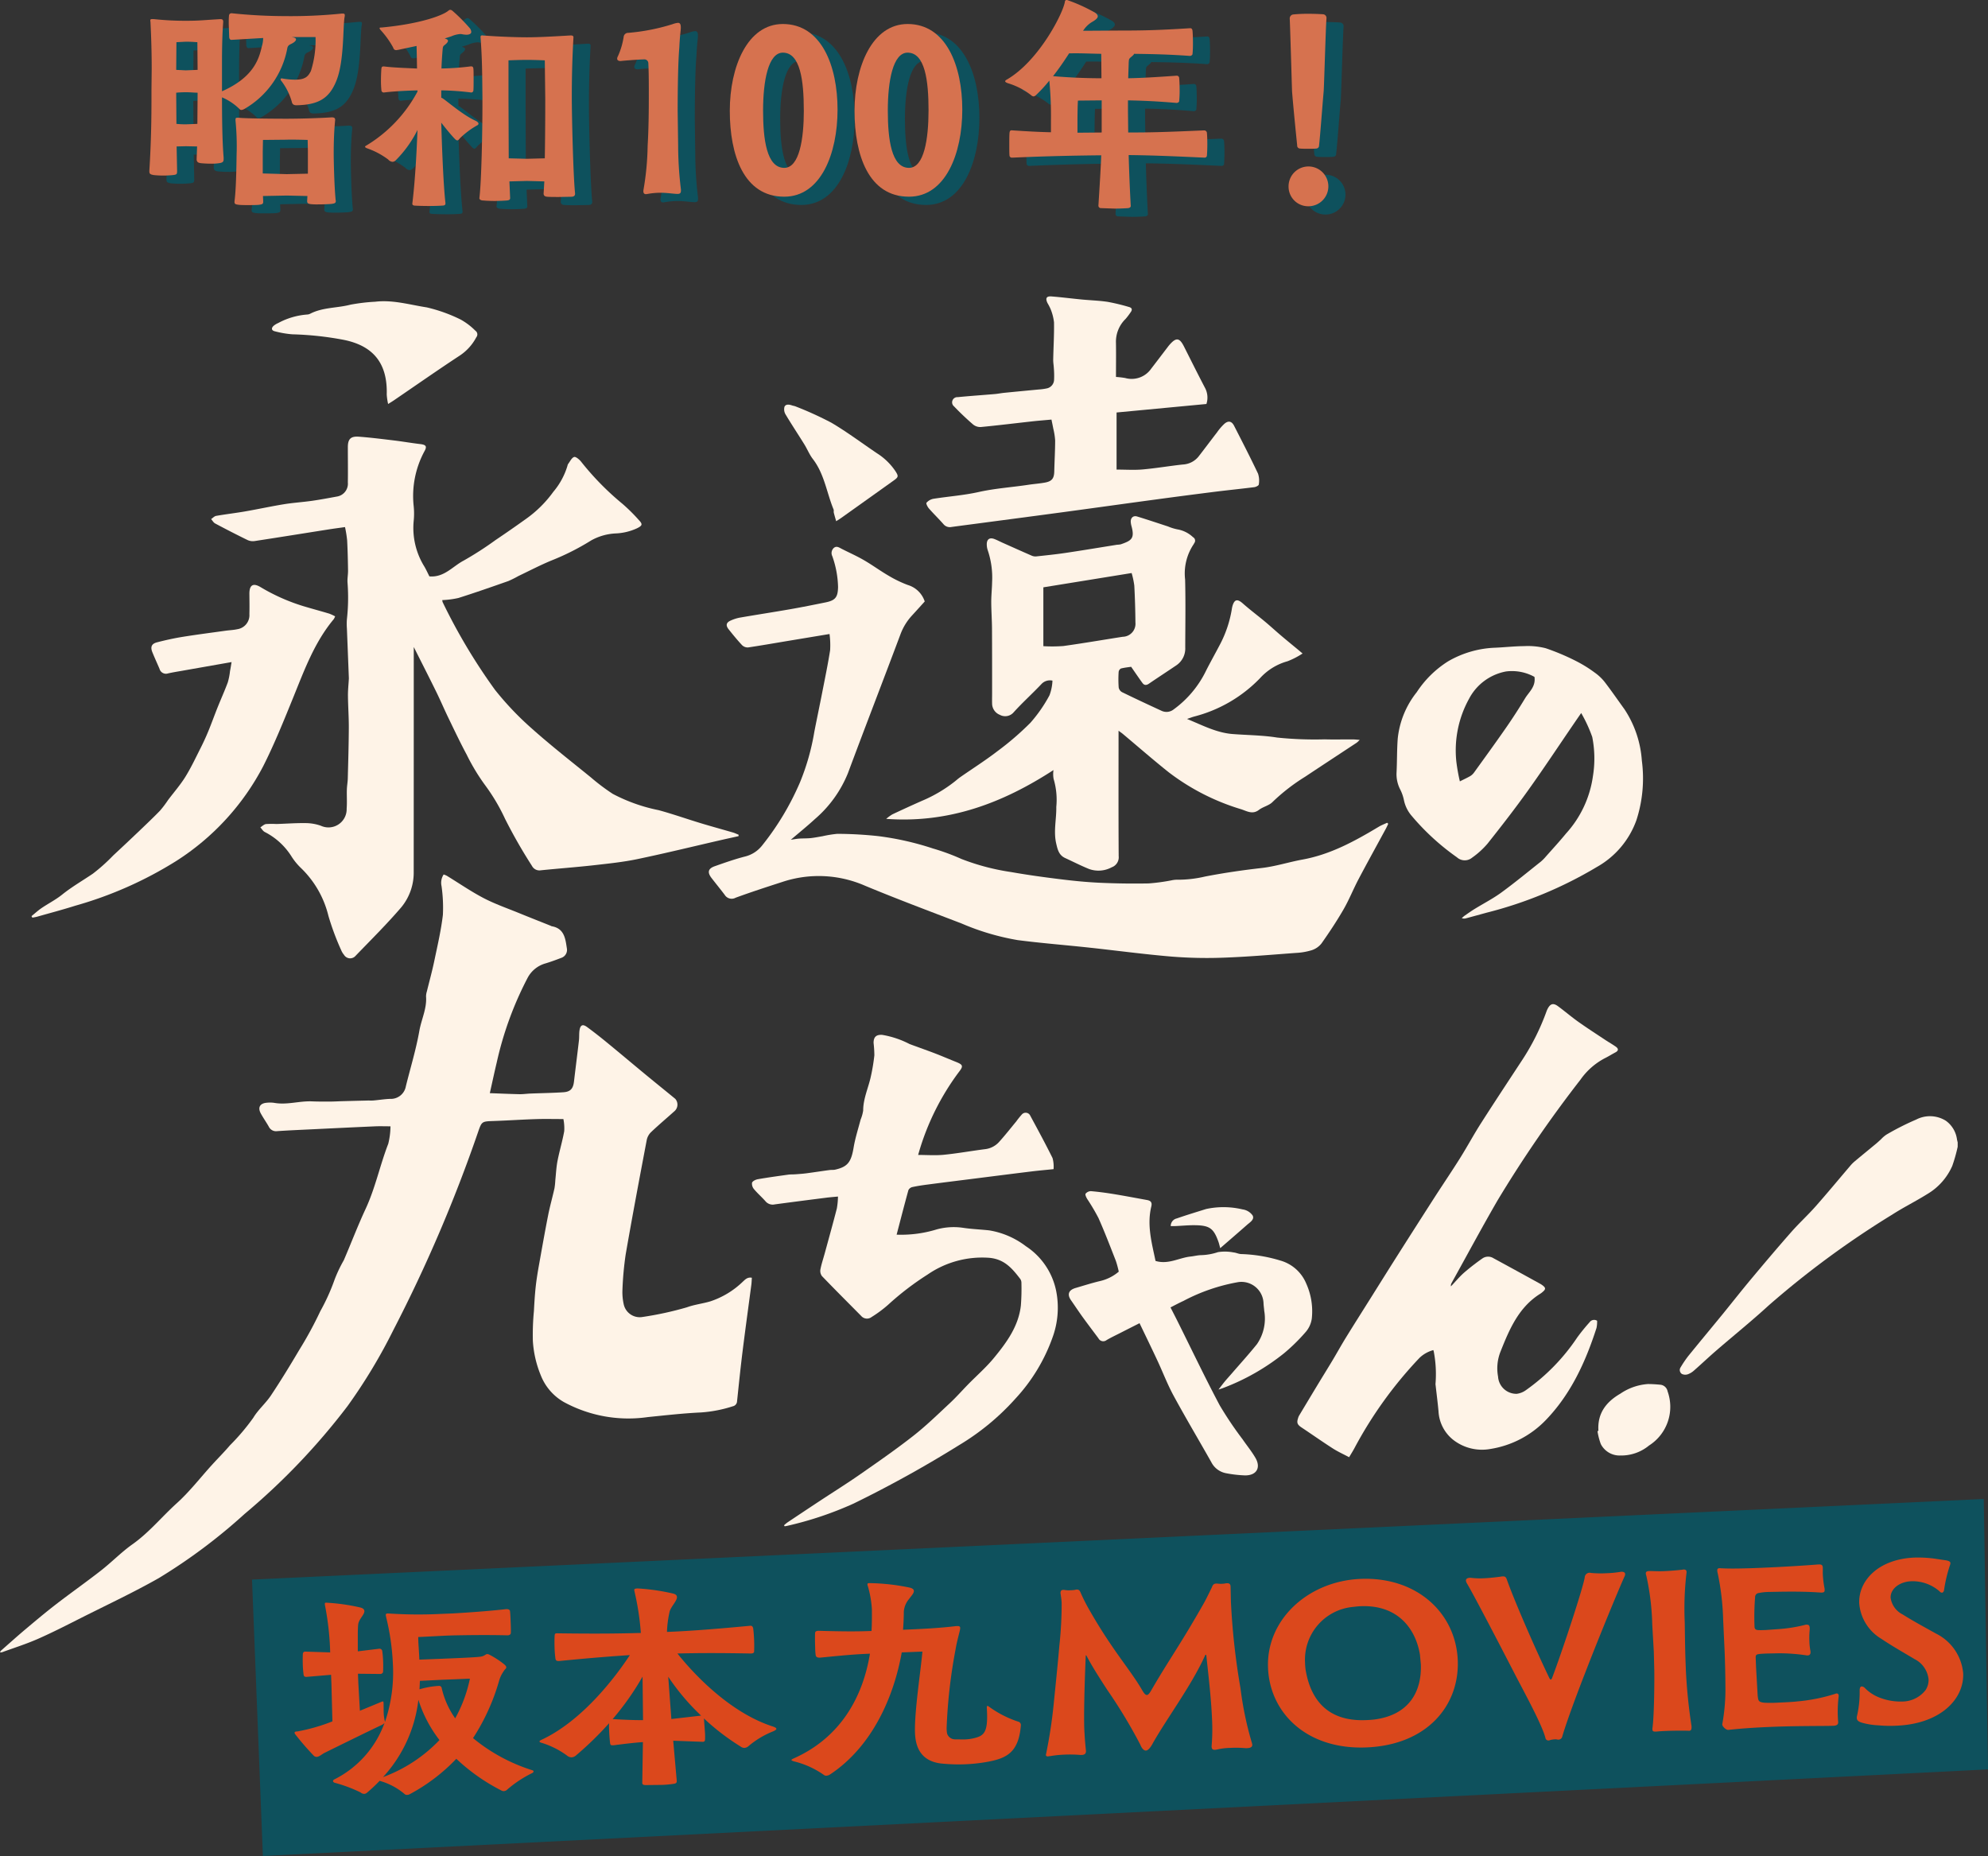 <svg xmlns="http://www.w3.org/2000/svg" viewBox="0 0 267.84 250.053"><rect x="0" y="0" width="267.84" height="250.053" fill="#333333" stroke="none"/><defs><style>.cls-1{fill:#0e515d;}.cls-2{fill:#d6724f;}.cls-3{fill:#fef3e7;}.cls-4{fill:#db481c;}</style></defs><g id="レイヤー_2" data-name="レイヤー 2"><g id="hyo1_text"><polygon class="cls-1" points="35.417 250.053 33.955 212.811 267.269 201.955 267.84 238.384 35.417 250.053"/><path class="cls-1" d="M23.03,24.7c-.5-.095-.627-.158-.6-.627.251-3.983.282-7.307.282-9.565V13.286l.032-2.947c0-2.133-.063-4.2-.158-6.115,0-.156-.031-.282-.031-.345,0-.187.095-.219.533-.187a38.875,38.875,0,0,0,4.421.218c1.662,0,2.289-.093,4.422-.218h.094c.313,0,.377.156.345.5-.125,1.693-.157,3.606-.157,5.487v3.731c4.108-1.818,4.954-4.169,5.363-6.02a4.081,4.081,0,0,0,.187-1.16L33.5,6.482h-.031c-.125,0-.251-.094-.282-.345L33.126,4.35a10.525,10.525,0,0,1,.032-1.066c0-.376.282-.408.47-.376a70.375,70.375,0,0,0,7.15.376,67.7,67.7,0,0,0,7.588-.345h.126c.25,0,.313.094.25.438-.25,1.224-.032,6.021-1.128,8.656-.973,2.382-2.447,3.2-5.363,3.26-.344,0-.564-.125-.626-.47a8.476,8.476,0,0,0-1.443-2.854.227.227,0,0,1-.063-.187c0-.1.094-.126.251-.1a9.4,9.4,0,0,0,1.724.157c1.411,0,1.756-.5,2.1-1.16a13.734,13.734,0,0,0,.627-4.578h-3.23l.188.031c.282.063.408.157.408.282,0,.189-.251.408-.564.565s-.5.219-.6.564a11.95,11.95,0,0,1-5.8,8.247c-.187.094-.47.219-.627.032a7.565,7.565,0,0,0-2.383-1.6c0,2.54.032,5.958.22,8.09v.219c0,.314-.063.44-.439.534a6.438,6.438,0,0,1-1.254.093c-.5,0-1-.031-1.318-.062-.344-.031-.627-.125-.627-.533l.063-1.725-1.5-.031-1.254.031.063,3.293c0,.47-.063.5-.565.565-.282.031-.784.062-1.317.062A11.859,11.859,0,0,1,23.03,24.7Zm5.894-14.174L28.893,6.8c-.187,0-.658-.062-1.567-.062L26.071,6.8l-.031,3.732,1.286.063ZM28.893,17.8l.031-4.2c-.407,0-1-.063-1.567-.063-.533,0-1,.032-1.317.063l.031,4.2c.314.031.784.063,1.255.063Zm5.645,10.912c-.534-.062-.69-.095-.627-.564.251-1.945.251-5.833.282-6.523a35.168,35.168,0,0,0-.157-4.264v-.157c0-.219.094-.251.5-.219.94.093,4.64.125,6.334.125,1.568,0,4.2-.063,6.145-.188.377,0,.471.156.44.407-.189,1.976-.189,3.794-.189,4.547,0,.658.064,4.108.251,6.083,0,.094.031.158.031.22,0,.282-.125.345-.595.407-.345.031-1.1.064-1.756.064a8.4,8.4,0,0,1-1-.033c-.408-.062-.533-.125-.5-.532l.031-.564-2.76-.064-3.229.064.031.689v.094c0,.313-.156.346-.627.408-.407.031-.878.031-1.349.031C35.353,28.745,34.914,28.745,34.538,28.714Zm9.25-4.2V21.439l-.032-1.474s-1.944-.062-2.853-.031l-3.167.031-.031,1.569v2.947l3.229.094Z"/><path class="cls-1" d="M58.146,28.808c-.22-.031-.313-.125-.282-.314.407-3.355.6-7.525.689-9.876a15.443,15.443,0,0,1-2.947,4.107.62.62,0,0,1-.439.188A.868.868,0,0,1,54.6,22.6a10.466,10.466,0,0,0-2.822-1.5c-.251-.094-.44-.22-.126-.376a18.776,18.776,0,0,0,6.9-7.274v-.158c-1.411.032-3.292.125-4.514.283a.312.312,0,0,1-.346-.283,12.718,12.718,0,0,1-.063-1.317c0-.658.032-1.348.063-1.63.032-.251.126-.282.346-.282,1.191.156,3.041.219,4.452.282l-.032-1.693L58.428,7.3l-2.509.533c-.093,0-.156.032-.219.032-.219,0-.345-.094-.439-.376a12,12,0,0,0-1.693-2.352c-.094-.126-.125-.188-.125-.22,0-.094.125-.094.282-.094,5.33-.5,8.246-1.661,8.937-2.226.125-.095.187-.157.313-.157a.505.505,0,0,1,.282.126,22.282,22.282,0,0,1,2.289,2.289.873.873,0,0,1,.251.564c0,.219-.219.376-.659.376a3.539,3.539,0,0,1-.533-.062,1.187,1.187,0,0,0-.314-.031,3.73,3.73,0,0,0-1.191.313l-.878.282c.314.094.44.188.44.314,0,.156-.158.344-.44.564-.22.156-.251.251-.282.627-.063.721-.125,1.631-.156,2.54a35.46,35.46,0,0,0,3.919-.282H65.8c.188,0,.251.094.283.282.031.219.031.847.031,1.443,0,.627,0,1.253-.031,1.536a.29.29,0,0,1-.346.251,35.817,35.817,0,0,0-3.982-.283v.972l.032.064c-.064-.314,2.6,2.163,4.546,3.041.282.126.439.282.439.408a.248.248,0,0,1-.157.219,11.177,11.177,0,0,0-2.321,1.724c-.125.157-.25.314-.375.314-.094,0-.189-.063-.314-.188a28.611,28.611,0,0,1-1.85-2.2c.063,2.258.25,8.058.564,10.818v.063c0,.188-.094.251-.281.282-.377.031-1.067.062-1.788.062C59.4,28.87,58.522,28.839,58.146,28.808Zm9.187-.689c-.344-.032-.47-.22-.439-.345.282-2.227.408-9.094.408-12.574v-1c-.031-3.167-.031-5.08-.251-8.059V6.075c0-.158.125-.22.282-.189,2.383.189,4.861.251,5.958.251,1.161,0,2.823-.062,5.9-.251.251,0,.408.063.377.314-.157,2.791-.22,5.237-.22,8.027,0,2.54.189,10.536.439,12.919v.063c0,.283-.157.376-.439.408l-1.756.031c-.595,0-1.191,0-1.568-.031-.313-.032-.5-.158-.47-.5l.094-1.568-2.352-.062-2.351.062.094,2.2v.063c0,.219-.158.282-.44.314-.407.031-1.065.062-1.693.062S67.678,28.15,67.333,28.119Zm8.373-5.676c.062-3.543.062-7.338.062-8l-.062-5.2s-1.443-.063-2.415-.063-2.477.063-2.477.063v5.047l.031,8.154,2.446.062Z"/><path class="cls-1" d="M89,26.707a37.744,37.744,0,0,0,.564-5.958c.125-2.038.157-4.453.157-6.773,0-1.536,0-3.01-.063-4.327a.53.53,0,0,0-.565-.533c-1.065.032-2.947.188-3.135.219h-.063c-.282,0-.438-.125-.438-.313a.707.707,0,0,1,.093-.314,9.969,9.969,0,0,0,.785-2.633c.031-.314.25-.5.626-.534a27.542,27.542,0,0,0,5.927-1.16,3.262,3.262,0,0,1,.752-.188c.314,0,.44.219.377.941-.063.627-.126,1.128-.188,2.414-.158,1.787-.22,5.3-.22,8.561l.062,4.578a50.009,50.009,0,0,0,.377,5.958V26.8c0,.314-.126.44-.439.44-.533,0-1.38-.158-2.32-.158a10.01,10.01,0,0,0-1.881.189h-.095C89.124,27.272,88.935,27.146,89,26.707Z"/><path class="cls-1" d="M100.629,16.046c0-5.958,2.383-11.7,7.15-11.7,5.2,0,7.369,5.644,7.369,11.539,0,5.927-2.258,11.728-7.181,11.728C102.511,27.617,100.629,21.972,100.629,16.046Zm9.972-.063c0-4.014-.471-7.777-2.822-7.777-1.976,0-2.665,3.827-2.665,7.808,0,3.826.469,7.714,2.853,7.714C110.005,23.728,110.6,19.84,110.6,15.983Z"/><path class="cls-1" d="M117.435,16.046c0-5.958,2.383-11.7,7.149-11.7,5.206,0,7.37,5.644,7.37,11.539,0,5.927-2.258,11.728-7.181,11.728C119.317,27.617,117.435,21.972,117.435,16.046Zm9.972-.063c0-4.014-.471-7.777-2.823-7.777-1.975,0-2.665,3.827-2.665,7.808,0,3.826.47,7.714,2.854,7.714C126.811,23.728,127.407,19.84,127.407,15.983Z"/><path class="cls-1" d="M150.64,29.153a.334.334,0,0,1-.345-.376c.189-3.01.314-4.986.377-6.742-3.042.032-6.93.094-11.916.314h-.093a.312.312,0,0,1-.346-.251c-.031-.251-.031-.878-.031-1.506s0-1.254.031-1.567c.032-.345.157-.376.439-.345,1.882.125,3.607.22,5.143.251v-1.6a49.186,49.186,0,0,0-.22-5.362,18.619,18.619,0,0,1-1.849,2.007.568.568,0,0,1-.283.126.584.584,0,0,1-.313-.157,9.441,9.441,0,0,0-3.167-1.63c-.315-.126-.471-.251-.189-.44,4.421-2.508,7.746-9.156,7.9-10.567a.24.24,0,0,1,.314-.188,22.02,22.02,0,0,1,3.512,1.568c.376.188.6.407.6.627s-.251.47-.816.784a3.664,3.664,0,0,0-1.16,1.16l4.954-.031c2.948,0,5.018-.031,9.439-.314h.062c.157,0,.251.125.282.314.033.251.064,1,.064,1.756,0,.595-.031,1.16-.064,1.442a.384.384,0,0,1-.344.22c-3.041-.22-5.3-.251-7.526-.282-.031.125-.188.251-.407.438-.314.251-.282.346-.314.722l-.063,2.132c1.693-.032,3.418-.125,6.523-.345a.319.319,0,0,1,.344.313c.032.251.063,1,.063,1.694a13.6,13.6,0,0,1-.063,1.411c0,.157-.219.251-.344.251-2.916-.251-4.892-.314-6.554-.345v1.474l.031,2.853c2.791,0,4.422-.031,10.191-.282h.063a.367.367,0,0,1,.345.282c.031.251.062.909.062,1.568s-.031,1.317-.062,1.6a.307.307,0,0,1-.345.22c-5.456-.251-7.557-.314-10.191-.346.063,2.289.157,4.61.282,6.867,0,.158-.156.251-.345.283-.47.031-1.129.063-1.818.063Zm.032-20.789c-1.913-.032-2.634-.1-4.328-.063-.627.972-1.347,2.038-2.163,3.072,2.6.22,4.766.283,6.523.283Zm.063,10.6V14.635l-3.2.031c-.033.376-.064,1.694-.064,2.979v1.349Z"/><path class="cls-1" d="M175.912,26.268a2.681,2.681,0,1,1,2.7,2.634A2.643,2.643,0,0,1,175.912,26.268Zm1.536-5.143a.392.392,0,0,1-.376-.438c-.095-.909-.533-5.236-.691-7.276-.031-.846-.251-8.654-.313-9.814a.544.544,0,0,1,.439-.533,19.553,19.553,0,0,1,2.132-.094c.722,0,1.411.031,1.913.063a.5.5,0,0,1,.47.533c-.094.971-.314,8.843-.376,9.814-.188,2.071-.471,6.021-.627,7.338a.388.388,0,0,1-.376.407,10.535,10.535,0,0,1-1.066.032C178.2,21.157,177.792,21.157,177.448,21.125Z"/><path class="cls-2" d="M20.724,23.588c-.5-.094-.627-.157-.6-.627.251-3.982.283-7.306.283-9.564V12.174l.031-2.947c0-2.133-.063-4.2-.157-6.115,0-.157-.032-.283-.032-.345,0-.188.095-.22.534-.188a38.82,38.82,0,0,0,4.421.219c1.662,0,2.289-.094,4.421-.219h.094c.314,0,.377.157.345.5-.125,1.694-.156,3.607-.156,5.488V12.3c4.107-1.818,4.954-4.17,5.362-6.02a4.086,4.086,0,0,0,.187-1.16l-4.264.25h-.031c-.125,0-.251-.093-.283-.344l-.062-1.787c0-.409,0-.785.031-1.067,0-.376.282-.407.471-.376a70.372,70.372,0,0,0,7.149.376,67.866,67.866,0,0,0,7.588-.344h.126c.25,0,.314.093.25.438-.25,1.224-.031,6.02-1.128,8.655-.973,2.383-2.446,3.2-5.362,3.261-.345,0-.565-.125-.627-.471a8.472,8.472,0,0,0-1.443-2.853.229.229,0,0,1-.063-.188c0-.094.095-.126.251-.094a9.4,9.4,0,0,0,1.725.157c1.411,0,1.755-.5,2.1-1.16a13.734,13.734,0,0,0,.627-4.578H39.288l.187.031c.282.062.408.157.408.282,0,.188-.251.407-.564.564s-.5.22-.6.565a11.949,11.949,0,0,1-5.8,8.247c-.187.094-.469.219-.627.031a7.569,7.569,0,0,0-2.382-1.6c0,2.54.031,5.958.219,8.089v.22c0,.314-.063.44-.439.533a6.345,6.345,0,0,1-1.254.094c-.5,0-1-.031-1.317-.062-.345-.032-.627-.125-.627-.534l.062-1.724L25.051,19.7l-1.254.031.063,3.293c0,.47-.063.5-.565.564-.282.031-.784.063-1.317.063A11.806,11.806,0,0,1,20.724,23.588Zm5.9-14.174-.032-3.731c-.187,0-.658-.063-1.567-.063l-1.255.063-.031,3.731,1.286.064Zm-.032,7.276.032-4.2c-.408,0-1-.063-1.568-.063-.533,0-1,.031-1.317.063l.031,4.2c.315.031.784.062,1.255.062ZM32.232,27.6c-.533-.063-.69-.095-.627-.565.251-1.944.251-5.833.282-6.522a35.185,35.185,0,0,0-.157-4.265v-.156c0-.22.095-.251.5-.22.94.094,4.641.125,6.334.125,1.568,0,4.2-.062,6.145-.187.377,0,.471.156.44.407-.189,1.976-.189,3.794-.189,4.547,0,.658.064,4.107.251,6.083,0,.094.032.157.032.22,0,.282-.125.344-.6.407-.345.031-1.1.063-1.756.063a8.674,8.674,0,0,1-1-.032c-.408-.062-.533-.125-.5-.532l.031-.565-2.759-.063-3.23.063.031.69v.094c0,.313-.156.345-.627.408-.407.031-.877.031-1.348.031C33.047,27.633,32.608,27.633,32.232,27.6Zm9.25-4.2V20.327l-.031-1.474s-1.945-.063-2.854-.031l-3.167.031L35.4,20.421v2.948l3.229.093Z"/><path class="cls-2" d="M55.84,27.7c-.219-.032-.313-.125-.282-.314.407-3.355.6-7.525.69-9.877A15.474,15.474,0,0,1,53.3,21.613a.619.619,0,0,1-.438.188.867.867,0,0,1-.565-.314,10.408,10.408,0,0,0-2.822-1.5c-.251-.094-.439-.22-.126-.376a18.8,18.8,0,0,0,6.9-7.275v-.157c-1.412.031-3.292.125-4.515.282a.312.312,0,0,1-.346-.282,12.778,12.778,0,0,1-.062-1.317c0-.658.031-1.348.062-1.63.032-.251.126-.282.346-.282,1.191.156,3.041.218,4.452.282l-.031-1.693-.031-1.349-2.509.533c-.094,0-.156.031-.22.031-.219,0-.345-.093-.438-.376a12.043,12.043,0,0,0-1.694-2.351c-.094-.126-.125-.189-.125-.22,0-.1.125-.1.282-.1,5.331-.5,8.247-1.661,8.937-2.225.125-.095.187-.157.313-.157a.507.507,0,0,1,.283.126A22.382,22.382,0,0,1,63.241,3.74a.876.876,0,0,1,.251.564c0,.219-.22.376-.659.376a3.551,3.551,0,0,1-.534-.062,1.145,1.145,0,0,0-.313-.032,3.714,3.714,0,0,0-1.192.314l-.878.282c.314.094.44.187.44.313,0,.157-.157.345-.44.565-.219.156-.25.251-.282.627-.062.721-.125,1.631-.156,2.54A35.442,35.442,0,0,0,63.4,8.945h.095c.187,0,.251.093.282.282.031.219.031.847.031,1.442,0,.627,0,1.254-.031,1.536a.288.288,0,0,1-.346.251,35.833,35.833,0,0,0-3.981-.282v.972l.031.063c-.063-.313,2.6,2.163,4.546,3.041.282.126.439.283.439.409a.246.246,0,0,1-.157.218,11.176,11.176,0,0,0-2.32,1.725c-.125.157-.251.313-.376.313-.094,0-.189-.062-.314-.187-.439-.44-1.191-1.349-1.849-2.2.062,2.257.25,8.058.563,10.818v.062c0,.189-.094.251-.281.283-.377.031-1.066.062-1.788.062C57.094,27.758,56.216,27.727,55.84,27.7Zm9.188-.69c-.345-.031-.471-.22-.44-.345.283-2.226.409-9.093.409-12.574v-1c-.032-3.167-.032-5.08-.251-8.058V4.962c0-.157.125-.219.282-.188,2.383.188,4.86.251,5.958.251,1.16,0,2.822-.063,5.894-.251.251,0,.409.062.377.313-.157,2.791-.219,5.238-.219,8.028,0,2.54.188,10.536.438,12.919V26.1c0,.282-.156.376-.438.407l-1.756.031c-.6,0-1.192,0-1.569-.031-.313-.031-.5-.157-.469-.5l.093-1.567-2.351-.063-2.352.063.094,2.194v.064c0,.218-.157.282-.439.313-.408.031-1.066.063-1.694.063S65.373,27.037,65.028,27.006ZM73.4,21.33c.062-3.543.062-7.337.062-8l-.062-5.2s-1.442-.062-2.414-.062-2.478.062-2.478.062v5.048l.032,8.153,2.446.063Z"/><path class="cls-2" d="M86.692,25.6a37.761,37.761,0,0,0,.564-5.958c.125-2.038.158-4.453.158-6.773,0-1.537,0-3.01-.064-4.328A.529.529,0,0,0,86.786,8c-1.066.032-2.948.189-3.136.22h-.063c-.282,0-.438-.125-.438-.313a.7.7,0,0,1,.094-.314,9.927,9.927,0,0,0,.784-2.634.6.6,0,0,1,.627-.533,27.614,27.614,0,0,0,5.927-1.16,3.249,3.249,0,0,1,.752-.189c.313,0,.439.22.376.942-.063.627-.126,1.128-.188,2.414-.157,1.787-.22,5.3-.22,8.56l.063,4.579a49.536,49.536,0,0,0,.377,5.958v.156c0,.313-.126.439-.44.439-.533,0-1.38-.157-2.32-.157a10.01,10.01,0,0,0-1.881.189h-.095C86.818,26.16,86.629,26.034,86.692,25.6Z"/><path class="cls-2" d="M98.324,14.934c0-5.958,2.383-11.7,7.149-11.7,5.2,0,7.369,5.644,7.369,11.539,0,5.926-2.258,11.727-7.18,11.727C100.206,26.5,98.324,20.86,98.324,14.934Zm9.971-.064c0-4.013-.47-7.776-2.822-7.776-1.975,0-2.665,3.826-2.665,7.808,0,3.826.47,7.714,2.854,7.714C107.7,22.616,108.3,18.728,108.3,14.87Z"/><path class="cls-2" d="M115.129,14.934c0-5.958,2.383-11.7,7.15-11.7,5.2,0,7.369,5.644,7.369,11.539,0,5.926-2.258,11.727-7.181,11.727C117.011,26.5,115.129,20.86,115.129,14.934Zm9.972-.064c0-4.013-.471-7.776-2.822-7.776-1.976,0-2.665,3.826-2.665,7.808,0,3.826.469,7.714,2.853,7.714C124.505,22.616,125.1,18.728,125.1,14.87Z"/><path class="cls-2" d="M148.334,28.04a.332.332,0,0,1-.344-.376c.188-3.009.313-4.985.377-6.741-3.042.031-6.931.094-11.916.314h-.094a.313.313,0,0,1-.346-.251c-.031-.251-.031-.878-.031-1.506s0-1.254.031-1.568c.032-.344.157-.376.44-.344,1.882.125,3.606.219,5.142.251v-1.6a49.445,49.445,0,0,0-.219-5.362,18.826,18.826,0,0,1-1.85,2.007.569.569,0,0,1-.282.126.578.578,0,0,1-.314-.158,9.45,9.45,0,0,0-3.167-1.63c-.314-.125-.47-.25-.188-.439,4.421-2.509,7.745-9.156,7.9-10.567a.24.24,0,0,1,.315-.188A21.977,21.977,0,0,1,147.3,1.576c.376.188.6.407.6.626s-.251.471-.815.785a3.663,3.663,0,0,0-1.161,1.16l4.955-.031c2.948,0,5.017-.032,9.438-.314h.062c.158,0,.251.125.283.314.032.251.063,1,.063,1.755,0,.6-.031,1.161-.063,1.443a.387.387,0,0,1-.345.22c-3.041-.22-5.3-.251-7.525-.283-.032.125-.189.251-.408.439-.314.251-.282.345-.314.721L152,10.543c1.694-.031,3.418-.125,6.523-.344a.32.32,0,0,1,.345.313c.031.251.062,1,.062,1.693a13.972,13.972,0,0,1-.062,1.412c0,.157-.22.251-.345.251-2.916-.251-4.892-.314-6.554-.345V15L152,17.85c2.791,0,4.422-.031,10.192-.282h.062a.366.366,0,0,1,.345.282c.031.251.063.909.063,1.567s-.032,1.318-.063,1.6a.307.307,0,0,1-.345.22c-5.456-.251-7.556-.314-10.191-.346.063,2.289.157,4.609.282,6.867,0,.157-.156.251-.345.282-.469.032-1.128.064-1.818.064Zm.033-20.789c-1.913-.031-2.635-.094-4.328-.062-.627.971-1.348,2.038-2.164,3.072,2.6.22,4.766.282,6.523.282Zm.062,10.6V13.523l-3.2.031c-.032.376-.064,1.693-.064,2.979v1.348Z"/><path class="cls-2" d="M173.606,25.156a2.681,2.681,0,1,1,2.7,2.633A2.643,2.643,0,0,1,173.606,25.156Zm1.536-5.143a.393.393,0,0,1-.376-.438c-.095-.91-.533-5.237-.69-7.276-.032-.847-.251-8.654-.314-9.814a.543.543,0,0,1,.44-.533,19.533,19.533,0,0,1,2.131-.094c.722,0,1.412.031,1.914.062a.5.5,0,0,1,.469.533c-.093.972-.313,8.843-.376,9.815-.188,2.07-.47,6.02-.627,7.338a.388.388,0,0,1-.376.407c-.282.031-.659.031-1.066.031C175.894,20.044,175.487,20.044,175.142,20.013Z"/><path class="cls-3" d="M52.609,151.746c-.723,0-1.369-.024-2.013,0-2.835.124-5.669.262-8.5.4-1.58.076-3.16.144-4.738.249a1.081,1.081,0,0,1-1.142-.6c-.341-.607-.75-1.177-1.082-1.788-.433-.8-.114-1.359.794-1.435a4.087,4.087,0,0,1,1.043.018c1.7.3,3.365-.275,5.057-.205.806.034,1.614.031,2.421.027.555,0,1.11-.036,1.665-.052q1.694-.046,3.387-.087c.278-.007.558.015.834-.009.738-.065,1.473-.185,2.212-.215a2.053,2.053,0,0,0,2.134-1.7c.619-2.49,1.375-4.956,1.82-7.477.272-1.543,1.024-2.993.9-4.611a2.276,2.276,0,0,1,.11-.686c.334-1.37.713-2.73,1-4.108.432-2.06.913-4.12,1.159-6.206a20.372,20.372,0,0,0-.183-3.881,2.039,2.039,0,0,1,.286-1.563,2.83,2.83,0,0,1,.432.177c1.645,1.005,3.237,2.108,4.942,3,1.534.8,3.186,1.372,4.793,2.029,1.415.579,2.839,1.138,4.259,1.706a.621.621,0,0,0,.125.06c1.707.291,1.854,1.677,2.05,2.986a1.13,1.13,0,0,1-.761,1.28c-.694.266-1.393.525-2.1.738a3.924,3.924,0,0,0-2.454,2,46.114,46.114,0,0,0-4.139,11.371c-.313,1.308-.592,2.624-.927,4.115,1.386.051,2.688.111,3.991.139.484.01.969-.064,1.454-.084,1.484-.059,2.971-.079,4.453-.176.979-.064,1.33-.489,1.444-1.46.215-1.84.453-3.679.666-5.519.053-.461.007-.935.081-1.391.114-.7.433-.841,1.006-.422.881.645,1.742,1.319,2.587,2.011,1.8,1.473,3.57,2.97,5.361,4.448,1.308,1.079,2.631,2.141,3.941,3.219a1.18,1.18,0,0,1-.164,1.712c-1.021.918-2.072,1.8-3.069,2.747a2.069,2.069,0,0,0-.6,1.035c-.977,5.158-1.953,10.317-2.85,15.489a43.259,43.259,0,0,0-.434,4.792,7.427,7.427,0,0,0,.166,1.871,2.208,2.208,0,0,0,2.557,1.741,44.723,44.723,0,0,0,5.962-1.3c1.013-.371,2.114-.493,3.153-.8a11.45,11.45,0,0,0,4.374-2.646c.32-.289.615-.645,1.225-.538-.023.322-.029.634-.069.942-.4,3.016-.816,6.029-1.191,9.047-.275,2.214-.5,4.436-.734,6.654a.72.72,0,0,1-.584.679,17.761,17.761,0,0,1-4.293.829c-2.388.11-4.771.384-7.152.624a18.193,18.193,0,0,1-11.335-2.043,7.158,7.158,0,0,1-3.074-3.57,14.484,14.484,0,0,1-1.074-4.65,33.527,33.527,0,0,1,.142-4.015c.058-1.088.122-2.178.239-3.261.107-.989.27-1.973.444-2.953.4-2.232.791-4.465,1.231-6.689.242-1.225.585-2.43.858-3.65a9.816,9.816,0,0,0,.113-1.1c.093-.873.13-1.756.3-2.614.262-1.337.662-2.648.9-3.988a6.207,6.207,0,0,0-.114-1.621c-1.262,0-2.488-.032-3.712.008-1.883.06-3.764.189-5.646.253-1.649.056-1.638.038-2.162,1.564A198.719,198.719,0,0,1,53,179.188a73.43,73.43,0,0,1-6.189,10.27,89.813,89.813,0,0,1-13.86,14.513,74.993,74.993,0,0,1-11.559,8.645c-3.375,1.915-6.9,3.566-10.371,5.314-1.952.984-3.9,1.987-5.9,2.868-1.57.691-3.215,1.21-4.829,1.8a1.365,1.365,0,0,1-.289.035c.049-.1.062-.183.109-.224,1.112-.978,2.213-1.969,3.345-2.922,1.366-1.149,2.735-2.3,4.148-3.387,1.986-1.53,4.04-2.972,6.014-4.516,1.445-1.13,2.734-2.469,4.227-3.525,2.245-1.587,3.962-3.718,5.977-5.537,1.717-1.55,3.149-3.415,4.713-5.135.814-.9,1.673-1.751,2.455-2.673A29.042,29.042,0,0,0,34.134,191c.649-1.084,1.67-1.94,2.374-3,1.324-1.989,2.572-4.03,3.787-6.088a51.214,51.214,0,0,0,2.859-5.255,27.535,27.535,0,0,0,1.938-4.294,18.636,18.636,0,0,1,1.225-2.57c.992-2.3,1.879-4.641,2.935-6.908,1.318-2.831,1.937-5.894,3.058-8.789A10.112,10.112,0,0,0,52.609,151.746Z"/><path class="cls-3" d="M215.177,177.945a4.166,4.166,0,0,1-.081.963c-1.478,4.589-3.463,8.933-6.853,12.436a13.2,13.2,0,0,1-7.468,3.876,6.312,6.312,0,0,1-5.017-1.258,5.248,5.248,0,0,1-1.951-3.839c-.109-1.177-.261-2.351-.393-3.526a.682.682,0,0,1-.007-.2,16.138,16.138,0,0,0-.218-4.2,1.921,1.921,0,0,0-.077-.3,4.335,4.335,0,0,0-1.857,1.039,55.483,55.483,0,0,0-8.789,12.2c-.2.371-.427.727-.7,1.192-.77-.41-1.526-.75-2.215-1.193-1.414-.908-2.788-1.879-4.188-2.809-.574-.381-.686-.634-.47-1.279a1.567,1.567,0,0,1,.125-.311q1.276-2.13,2.56-4.256c.648-1.07,1.31-2.132,1.953-3.205.62-1.036,1.2-2.093,1.837-3.12,1.079-1.752,2.183-3.488,3.277-5.23,1.225-1.952,2.445-3.908,3.68-5.854q2.447-3.855,4.916-7.7c1.151-1.788,2.347-3.548,3.477-5.35.962-1.534,1.82-3.134,2.794-4.66,1.842-2.883,3.73-5.737,5.607-8.6a31.25,31.25,0,0,0,3.226-6.464,3.093,3.093,0,0,1,.158-.37c.363-.7.76-.831,1.394-.367.923.675,1.79,1.426,2.722,2.088,1.2.853,2.445,1.654,3.674,2.471.466.309.957.583,1.413.907.358.256.377.529-.061.759-.476.251-.932.543-1.414.78a9.242,9.242,0,0,0-3.3,2.9,166.219,166.219,0,0,0-11.162,16.252c-2.123,3.668-4.127,7.405-6.184,11.112a.719.719,0,0,0-.105.48c.591-.621,1.14-1.289,1.781-1.853a30.466,30.466,0,0,1,2.476-1.919,1.349,1.349,0,0,1,1.473-.021q3.153,1.711,6.294,3.446a2.625,2.625,0,0,1,.284.181c.486.359.494.544.04.925a2.4,2.4,0,0,1-.266.207c-2.943,1.818-4.2,4.807-5.4,7.824a6.1,6.1,0,0,0-.33,3.372,2.472,2.472,0,0,0,2.51,2.316,2.672,2.672,0,0,0,1.221-.479,27.132,27.132,0,0,0,6.944-7.127,25.561,25.561,0,0,1,1.653-2.033A.747.747,0,0,1,215.177,177.945Z"/><path class="cls-3" d="M105.629,205.5a4.848,4.848,0,0,1,.441-.372q2.178-1.457,4.364-2.9c1.812-1.195,3.655-2.344,5.436-3.584,2.425-1.69,4.859-3.377,7.184-5.2,1.725-1.351,3.3-2.894,4.908-4.391.866-.807,1.65-1.7,2.48-2.548,1.162-1.186,2.427-2.285,3.476-3.563,1.707-2.076,3.309-4.261,3.623-7.058a29.412,29.412,0,0,0,.073-3.088.887.887,0,0,0-.167-.5c-1.1-1.435-2.169-2.7-4.28-2.842a12.973,12.973,0,0,0-8.192,2.263,38.2,38.2,0,0,0-5.336,4.087,16.632,16.632,0,0,1-2.208,1.635,1.028,1.028,0,0,1-1.408-.148c-1.766-1.787-3.547-3.56-5.287-5.371a1.171,1.171,0,0,1-.2-.911c.145-.743.394-1.464.593-2.2.546-2,1.105-4,1.619-6a10.293,10.293,0,0,0,.151-1.6c-.528.051-1.055.089-1.577.155-2.312.294-4.624.589-6.934.9a1.267,1.267,0,0,1-1.257-.422c-.486-.557-1.056-1.043-1.528-1.61a1.13,1.13,0,0,1-.284-.883c.082-.228.492-.425.786-.476,1.361-.237,2.731-.424,4.1-.615.308-.043.625-.023.936-.046.506-.038,1.013-.07,1.515-.136,1.037-.136,2.071-.3,3.107-.437.243-.033.5,0,.735-.049,1.72-.388,2.183-1.03,2.512-3,.212-1.266.614-2.5.94-3.749a5.292,5.292,0,0,0,.344-1.216c0-1.627.713-3.082,1.041-4.626a26.335,26.335,0,0,0,.467-2.828,16.5,16.5,0,0,0-.106-1.665c0-.816.372-1.129,1.169-1.079a12.454,12.454,0,0,1,3.665,1.227c.394.152.792.291,1.189.437.815.3,1.635.589,2.444.905.894.35,1.775.73,2.667,1.085s.978.55.408,1.284a33.9,33.9,0,0,0-5.46,10.96c-.026.083-.047.168-.077.277,1.173,0,2.325.091,3.457-.021,1.84-.183,3.664-.514,5.5-.75a3,3,0,0,0,1.893-.921c.828-.907,1.586-1.878,2.37-2.826a10.924,10.924,0,0,1,.755-.937.68.68,0,0,1,1.127.162c1.023,1.895,2.051,3.788,3.006,5.717a4.381,4.381,0,0,1,.136,1.491c-1.068.11-2.024.192-2.975.309-2.712.333-5.423.679-8.134,1.021-1.956.247-3.913.489-5.869.746-.687.09-1.375.19-2.051.339a.788.788,0,0,0-.527.412c-.553,2-1.069,4.021-1.588,6a16.338,16.338,0,0,0,5.413-.712,8.694,8.694,0,0,1,3.529-.213c1.169.177,2.357.22,3.535.347a11.089,11.089,0,0,1,4.942,2.139,9.446,9.446,0,0,1,4.077,6.028,11.657,11.657,0,0,1-.5,6.288,23.838,23.838,0,0,1-4.954,8.176,32.8,32.8,0,0,1-7.594,6.284,158.414,158.414,0,0,1-14.24,7.889,46.565,46.565,0,0,1-8.976,3.009c-.1.026-.212.037-.318.054Z"/><path class="cls-3" d="M213.031,96.064c-.4.579-.67.97-.938,1.363-2.075,3.033-4.1,6.1-6.238,9.088-1.744,2.44-3.588,4.812-5.454,7.162a11.253,11.253,0,0,1-2.069,1.877,1.559,1.559,0,0,1-2.045-.053,32.164,32.164,0,0,1-6.091-5.578,4.666,4.666,0,0,1-1.041-2.093,5.71,5.71,0,0,0-.516-1.484,4.475,4.475,0,0,1-.483-2.285c.076-1.531.042-3.07.163-4.6a11.994,11.994,0,0,1,2.559-6.208A13.862,13.862,0,0,1,195.1,89.1a13.582,13.582,0,0,1,6.205-1.829c1.342-.051,2.681-.21,4.022-.218a9.7,9.7,0,0,1,2.917.28,30.9,30.9,0,0,1,4.141,1.752,17.37,17.37,0,0,1,2.44,1.512,6.432,6.432,0,0,1,1.358,1.271c.924,1.2,1.779,2.447,2.668,3.672a14.3,14.3,0,0,1,2.353,6.943,18.245,18.245,0,0,1-.737,8.03,11.778,11.778,0,0,1-5.323,6.293,55.1,55.1,0,0,1-14.839,6.154q-1.388.383-2.776.758a.93.93,0,0,1-.589-.02c.136-.116.264-.244.41-.346.434-.3.865-.606,1.313-.883,1.2-.739,2.463-1.386,3.6-2.213,1.819-1.326,3.558-2.765,5.324-4.165a5.439,5.439,0,0,0,.661-.662c.919-1.039,1.861-2.059,2.74-3.132a14.451,14.451,0,0,0,3.626-7.732,14.856,14.856,0,0,0-.093-5.273A19.454,19.454,0,0,0,213.031,96.064Zm-6.3-4.871a6.273,6.273,0,0,0-3.82-.729,7.073,7.073,0,0,0-4.986,3.678,14.374,14.374,0,0,0-1.714,8.476,25.167,25.167,0,0,0,.474,2.655c.549-.278.975-.47,1.375-.7a1.754,1.754,0,0,0,.526-.478c1.456-2.019,2.921-4.034,4.341-6.079.887-1.278,1.731-2.589,2.537-3.92C206,93.214,206.935,92.517,206.736,91.193Z"/><path class="cls-3" d="M46.484,71.013c-.744.106-1.5.2-2.243.32-3.316.522-6.63,1.058-9.948,1.564a1.7,1.7,0,0,1-.949-.141q-2.2-1.077-4.359-2.232c-.222-.118-.363-.388-.541-.588.225-.149.433-.389.676-.432,1.293-.226,2.6-.377,3.893-.6,1.761-.306,3.509-.687,5.272-.975,1.248-.2,2.516-.278,3.768-.456,1.134-.162,2.262-.377,3.389-.583a1.752,1.752,0,0,0,1.423-1.883c.025-1.585,0-3.17,0-4.755,0-1.1.38-1.5,1.488-1.417,1.6.121,3.188.32,4.778.513,1.162.14,2.316.345,3.479.481.759.09.95.286.594.934a12.674,12.674,0,0,0-1.47,7.422,9.772,9.772,0,0,1,0,2.016A9.863,9.863,0,0,0,57.2,76.374c.247.435.455.892.651,1.28,1.992.175,3.139-1.359,4.627-2.131a45.063,45.063,0,0,0,4.283-2.76q2.055-1.383,4.068-2.825a15.785,15.785,0,0,0,3.72-3.678,9.727,9.727,0,0,0,1.905-3.51.663.663,0,0,1,.106-.265c.25-.328.458-.8.786-.915.219-.074.687.318.92.6a37.647,37.647,0,0,0,5.585,5.7,23.41,23.41,0,0,1,2.2,2.173c.566.593.507.77-.247,1.142a7.588,7.588,0,0,1-2.829.682,7.5,7.5,0,0,0-3.331.946A33.1,33.1,0,0,1,74.33,75.5c-1.527.628-3,1.4-4.489,2.11a14.183,14.183,0,0,1-1.352.674c-2.238.785-4.477,1.571-6.738,2.284a12.115,12.115,0,0,1-2.162.281.974.974,0,0,0,.051.285,77.83,77.83,0,0,0,7.044,11.8,40.633,40.633,0,0,0,4.953,5.208c2.573,2.3,5.307,4.428,7.988,6.609a28.157,28.157,0,0,0,2.921,2.2,22.811,22.811,0,0,0,6.191,2.2c1.913.52,3.785,1.184,5.683,1.759,1.44.437,2.894.831,4.338,1.253.259.076.5.2.756.3l-.014.191c-.781.174-1.564.343-2.344.522-3.764.864-7.515,1.784-11.293,2.572-1.921.4-3.886.6-5.839.822-2.383.266-4.775.441-7.161.684a1.131,1.131,0,0,1-1.191-.591,69.52,69.52,0,0,1-3.626-6.341,25.8,25.8,0,0,0-2.705-4.56,27.462,27.462,0,0,1-2.475-4.11c-.872-1.622-1.659-3.289-2.461-4.947-.553-1.141-1.047-2.31-1.605-3.447-.982-2-1.994-3.98-3.054-6.09v.837q0,14.7-.008,29.409a7.329,7.329,0,0,1-1.663,4.81c-1.948,2.277-4.087,4.393-6.17,6.553a.96.96,0,0,1-1.558-.136,2.309,2.309,0,0,1-.373-.61,35.425,35.425,0,0,1-1.724-4.627A13.322,13.322,0,0,0,40.5,116.9a8.373,8.373,0,0,1-1.219-1.5,9.149,9.149,0,0,0-3.62-3.312c-.237-.126-.392-.41-.584-.621.25-.155.486-.4.753-.444a12.273,12.273,0,0,1,1.423-.006c1.293-.039,2.586-.14,3.877-.121a6.259,6.259,0,0,1,2.1.355,2.45,2.45,0,0,0,3.474-2.308c.069-.851,0-1.713.028-2.569.014-.5.112-1,.125-1.5.058-2.267.127-4.534.138-6.8.007-1.437-.1-2.875-.116-4.314-.008-.739.073-1.48.115-2.22,0-.048.01-.1.008-.144q-.133-3.364-.265-6.728a8.185,8.185,0,0,1,0-1.223,26.279,26.279,0,0,0,.085-4.938c-.041-.544.077-1.1.069-1.648-.021-1.357-.05-2.715-.122-4.07A16.375,16.375,0,0,0,46.484,71.013Z"/><path class="cls-3" d="M31.2,89.2c-2.294.405-4.554.8-6.814,1.2-.59.1-1.184.2-1.767.332a.892.892,0,0,1-1.127-.625c-.322-.748-.662-1.488-.967-2.242-.282-.7-.105-1.135.619-1.323,1.129-.292,2.273-.547,3.424-.734,1.934-.312,3.879-.56,5.819-.832.521-.072,1.053-.087,1.563-.2A1.916,1.916,0,0,0,33.6,82.726c.026-.9.008-1.81,0-2.716-.006-1.19.491-1.511,1.5-.911a26,26,0,0,0,5.757,2.562c1.164.351,2.34.664,3.5,1.012a6.209,6.209,0,0,1,.793.366,2.036,2.036,0,0,1-.185.382c-2.592,3.1-3.946,6.828-5.439,10.5-1.274,3.132-2.537,6.282-4.059,9.295a33.548,33.548,0,0,1-11.749,12.8,52.356,52.356,0,0,1-13.572,6.008c-1.692.535-3.41.988-5.117,1.473-.218.062-.445.093-.667.138l-.119-.206c.45-.363.877-.759,1.353-1.083.91-.618,1.908-1.121,2.762-1.807,1.313-1.056,2.762-1.888,4.147-2.825a24.081,24.081,0,0,0,2.731-2.443q1.684-1.563,3.347-3.147c1-.958,2.015-1.914,2.981-2.91a14.453,14.453,0,0,0,1.082-1.433c.779-1.034,1.64-2.015,2.321-3.109.768-1.234,1.387-2.561,2.045-3.861.378-.747.731-1.51,1.05-2.284.437-1.058.82-2.138,1.246-3.2.453-1.133.958-2.246,1.382-3.39a8.714,8.714,0,0,0,.3-1.523C31.068,90.029,31.126,89.64,31.2,89.2Z"/><path class="cls-3" d="M52.291,54.431a8.149,8.149,0,0,1-.187-1.28c.121-4.164-1.775-6.556-5.792-7.363a42.763,42.763,0,0,0-6.928-.747,13.272,13.272,0,0,1-2.332-.4c-.473-.1-.543-.422-.184-.748a2.558,2.558,0,0,1,.611-.371,9.769,9.769,0,0,1,3.9-1.146,1.011,1.011,0,0,0,.414-.109c1.7-.877,3.622-.748,5.415-1.216a25.1,25.1,0,0,1,3.343-.4c2.376-.283,4.637.407,6.944.762a20.955,20.955,0,0,1,4.569,1.639,8.805,8.805,0,0,1,1.987,1.508.6.6,0,0,1,.121.879,6.685,6.685,0,0,1-2.229,2.467c-2.97,1.951-5.882,3.99-8.817,5.992C52.91,54.049,52.687,54.181,52.291,54.431Z"/><path class="cls-3" d="M263.754,154.509a22.059,22.059,0,0,1-.725,2.564,8.246,8.246,0,0,1-3.4,3.82c-1.532.959-3.164,1.761-4.682,2.741a122.749,122.749,0,0,0-16.661,12.249c-2.3,2.109-4.737,4.071-7.1,6.114-.992.859-1.944,1.764-2.931,2.629a2.563,2.563,0,0,1-.855.527,1.066,1.066,0,0,1-.811-.048.64.64,0,0,1-.148-.908,14.606,14.606,0,0,1,.994-1.473c1.548-1.91,3.124-3.8,4.68-5.7,1.3-1.6,2.574-3.225,3.9-4.807,1.757-2.1,3.527-4.194,5.338-6.25,1.036-1.176,2.2-2.238,3.241-3.412,1.58-1.785,3.1-3.624,4.646-5.437a5.061,5.061,0,0,1,.58-.6c.988-.828,1.988-1.642,2.98-2.465.214-.177.414-.371.621-.556a4.22,4.22,0,0,1,.717-.621,35.665,35.665,0,0,1,4.025-2.038,4.038,4.038,0,0,1,3.986.151,3.686,3.686,0,0,1,1.514,2.529c.025.133.062.264.093.4Z"/><path class="cls-3" d="M215.352,192.777c-.155-2.346,1.027-3.895,2.961-5.014a7.493,7.493,0,0,1,3.714-1.294c.553,0,1.108.04,1.66.091a1.1,1.1,0,0,1,.984.892,6.177,6.177,0,0,1-2.5,7.3,5.885,5.885,0,0,1-3.858,1.345,2.836,2.836,0,0,1-2.639-1.542,8.877,8.877,0,0,1-.448-1.743Z"/><path class="cls-3" d="M111.761,85.419l-5.717.949c-1.749.292-3.5.6-5.251.859a1.074,1.074,0,0,1-.809-.3c-.64-.683-1.233-1.41-1.815-2.143-.423-.532-.328-.916.289-1.185a5.366,5.366,0,0,1,1.226-.389c2.26-.391,4.527-.738,6.787-1.132,1.6-.279,3.187-.6,4.775-.922,1.327-.272,1.638-.717,1.664-2.082a13.264,13.264,0,0,0-.775-4.141.939.939,0,0,1,.209-1.118c.377-.306.719-.043,1.06.131,1,.509,2.033.966,3,1.528,1.139.66,2.2,1.445,3.342,2.106a15.873,15.873,0,0,0,2.575,1.239,3.427,3.427,0,0,1,2.267,2.217c-.539.594-1.109,1.232-1.69,1.861a7.648,7.648,0,0,0-1.574,2.547c-2.341,6.246-4.752,12.466-7.081,18.717a16.106,16.106,0,0,1-4.454,6.193c-1.019.94-2.1,1.81-3.242,2.785.434-.062.773-.131,1.115-.155.516-.037,1.036-.015,1.55-.067.542-.056,1.08-.168,1.619-.258a15.608,15.608,0,0,1,1.973-.318,53.293,53.293,0,0,1,5.5.306,38.947,38.947,0,0,1,7.393,1.669,29.587,29.587,0,0,1,3.834,1.411,30.772,30.772,0,0,0,6.708,1.765c2.229.395,4.477.7,6.725.977,1.752.216,3.513.388,5.276.467q3.257.145,6.521.086a25.866,25.866,0,0,0,3.124-.426,3.509,3.509,0,0,1,.64-.074,15.853,15.853,0,0,0,3.833-.429c2.506-.484,5.039-.856,7.575-1.143,1.89-.213,3.686-.8,5.534-1.14,3.79-.687,7.056-2.484,10.285-4.42.357-.214.753-.363,1.131-.542l.152.138c-.1.217-.2.439-.314.651-1.234,2.279-2.49,4.547-3.7,6.839-.7,1.332-1.258,2.744-2.009,4.045-.91,1.576-1.922,3.1-2.969,4.586a2.746,2.746,0,0,1-1.316.912,8.647,8.647,0,0,1-2.117.366c-3.254.24-6.507.524-9.766.64a59.4,59.4,0,0,1-7.048-.15c-3.7-.31-7.389-.811-11.085-1.209-3.195-.344-6.4-.594-9.587-1.005a33.163,33.163,0,0,1-7.576-2.243c-4.347-1.668-8.71-3.3-13.006-5.087a15.556,15.556,0,0,0-11.169-.5c-2.1.681-4.2,1.36-6.264,2.118a1.1,1.1,0,0,1-1.471-.389c-.579-.766-1.189-1.508-1.775-2.268s-.472-1.268.43-1.586c1.349-.475,2.7-.955,4.087-1.309a4.21,4.21,0,0,0,2.3-1.486,36.756,36.756,0,0,0,5.114-8.538,31.4,31.4,0,0,0,1.923-6.8c.344-1.757.714-3.51,1.058-5.268.371-1.9.766-3.791,1.066-5.7A11.4,11.4,0,0,0,111.761,85.419Z"/><path class="cls-3" d="M150.7,98.447v.968c0,5.31-.017,10.621.018,15.931a1.428,1.428,0,0,1-.937,1.5,3.74,3.74,0,0,1-3.069.226c-1.086-.44-2.132-.978-3.2-1.468-.845-.389-1.018-1.117-1.212-1.962-.382-1.663.045-3.285.012-4.924a9.825,9.825,0,0,0-.359-3.769,3.641,3.641,0,0,1-.019-1.2c-6.867,4.462-14.124,7.19-22.538,6.575a5.876,5.876,0,0,1,.83-.607q1.981-.935,3.985-1.822a19.094,19.094,0,0,0,4.486-2.655c.222-.182.44-.372.676-.536,1.67-1.161,3.392-2.254,5-3.49a38.882,38.882,0,0,0,4.45-3.833,19.39,19.39,0,0,0,2.574-3.706,6.389,6.389,0,0,0,.4-1.975,1.559,1.559,0,0,0-1.494.471c-1.222,1.292-2.55,2.484-3.738,3.8a1.5,1.5,0,0,1-1.865.334,1.642,1.642,0,0,1-1.035-1.508c-.015-.48,0-.961,0-1.442,0-2.9,0-5.795-.015-8.692-.008-1.2-.1-2.4-.1-3.594,0-.884.1-1.767.115-2.652a11.493,11.493,0,0,0-.575-4.246,2.488,2.488,0,0,1-.144-.842c0-.691.4-.953,1.045-.7.357.138.7.321,1.047.477,1.308.584,2.615,1.172,3.929,1.743a1.3,1.3,0,0,0,.625.117c1.327-.142,2.655-.278,3.975-.474,2.315-.344,4.624-.731,6.936-1.1a2.863,2.863,0,0,0,.5-.057c1.436-.5,1.894-.77,1.442-2.447a2.747,2.747,0,0,1-.1-.566c-.031-.552.335-.895.861-.735,1.389.422,2.765.888,4.146,1.337a6.562,6.562,0,0,0,1.295.4,4.027,4.027,0,0,1,2.085,1.048.535.535,0,0,1,.165.807c-.026.04-.038.09-.066.128a7.047,7.047,0,0,0-1.163,4.763c.077,3.049.027,6.1.018,9.154a2.733,2.733,0,0,1-1.189,2.407c-1.23.835-2.479,1.644-3.707,2.483-.345.236-.634.228-.871-.1-.486-.665-.946-1.349-1.522-2.178-.311.048-.853.1-1.375.23a.615.615,0,0,0-.309.469,15.642,15.642,0,0,0,.006,2.088.912.912,0,0,0,.445.627c1.762.86,3.539,1.69,5.32,2.51a1.556,1.556,0,0,0,1.63-.174,14.014,14.014,0,0,0,4.417-5.307c.6-1.174,1.248-2.325,1.858-3.494a15.563,15.563,0,0,0,1.565-4.674,4.23,4.23,0,0,1,.082-.421c.27-.957.67-1.036,1.4-.394.966.853,2,1.627,2.994,2.454.754.63,1.478,1.3,2.227,1.931.729.621,1.473,1.224,2.211,1.835.161.133.32.27.626.527a10.7,10.7,0,0,1-2.033,1.049,7.786,7.786,0,0,0-3.7,2.279,18.821,18.821,0,0,1-8.847,5.161c-.3.079-.589.2-.988.33,2.067.843,3.966,1.865,6.151,2.033,2,.155,4.03.158,6.006.477a49.138,49.138,0,0,0,6.389.239c1.269.04,2.54,0,3.81.011.253,0,.506.033.91.062a4.083,4.083,0,0,1-.4.375c-2.323,1.534-4.651,3.059-6.971,4.6a26.022,26.022,0,0,0-4.373,3.392c-.474.486-1.276.636-1.833,1.063-.865.664-1.612.167-2.4-.087a30.474,30.474,0,0,1-9.761-4.985c-2.1-1.673-4.13-3.448-6.193-5.176C151.125,98.755,150.973,98.654,150.7,98.447ZM140.57,87.057a20.059,20.059,0,0,0,2.691-.019c2.673-.371,5.333-.831,8-1.246a1.754,1.754,0,0,0,1.713-1.927c-.015-1.654-.062-3.309-.151-4.961a11.086,11.086,0,0,0-.36-1.7L140.57,79.129Z"/><path class="cls-3" d="M150.354,50.785a12.031,12.031,0,0,1,1.235.142,3.207,3.207,0,0,0,3.5-1.244c.775-1.006,1.542-2.019,2.313-3.029.059-.076.12-.15.184-.222.883-1,1.328-.938,1.931.255.952,1.886,1.891,3.778,2.873,5.648a2.787,2.787,0,0,1,.149,2.094l-12.105,1.145v7.693c1.239,0,2.385.082,3.515-.019,1.806-.161,3.6-.47,5.4-.665a2.9,2.9,0,0,0,2.118-1.061c.84-1.078,1.653-2.175,2.49-3.255a7.11,7.11,0,0,1,1.025-1.189c.537-.441.972-.326,1.289.294,1.094,2.137,2.192,4.272,3.221,6.44a3,3,0,0,1,.1,1.474c-.012.137-.381.32-.6.348-1.76.223-3.526.4-5.286.618q-4.174.525-8.344,1.091c-4.038.545-8.074,1.111-12.111,1.656-3.827.517-7.655,1.018-11.483,1.525-1.188.158-2.378.31-3.566.473a1.107,1.107,0,0,1-1.089-.377c-.633-.721-1.327-1.39-1.959-2.112-.185-.21-.414-.672-.33-.77a1.638,1.638,0,0,1,.916-.534c2.028-.321,4.092-.465,6.09-.91,2.227-.5,4.489-.642,6.73-.981.756-.115,1.523-.163,2.272-.306.91-.174,1.187-.578,1.208-1.5.032-1.39.117-2.778.119-4.167a9.247,9.247,0,0,0-.255-1.61c-.066-.37-.148-.738-.241-1.2-.827.076-1.679.14-2.527.233-2.336.258-4.669.546-7.008.771a1.541,1.541,0,0,1-1.04-.356c-.886-.768-1.741-1.577-2.549-2.426a.7.7,0,0,1,.49-1.244c1.664-.165,3.334-.275,5-.418.427-.037.849-.126,1.276-.168,1.546-.154,3.092-.3,4.638-.447a7.333,7.333,0,0,0,1.13-.155,1.226,1.226,0,0,0,.941-1.148,11.9,11.9,0,0,0-.032-1.578c-.017-.381-.093-.761-.085-1.141.033-1.677.137-3.354.109-5.029a6.793,6.793,0,0,0-.49-1.852,7.932,7.932,0,0,0-.4-.763c-.292-.643-.132-.925.564-.87,1.359.108,2.713.283,4.07.413,1.165.112,2.341.143,3.5.319a27.54,27.54,0,0,1,2.85.688c.466.122.472.407.2.753a8.991,8.991,0,0,1-.654.859,4.271,4.271,0,0,0-1.294,3.234C150.376,47.74,150.354,49.272,150.354,50.785Z"/><path class="cls-3" d="M112.657,70.221c-.126-.443-.235-.8-.322-1.152-.033-.137.023-.3-.029-.428-.931-2.265-1.236-4.781-2.793-6.8-.462-.6-.749-1.333-1.152-1.982-.831-1.343-1.708-2.658-2.516-4.014a1.326,1.326,0,0,1-.153-1.04c.175-.391.643-.315,1.029-.181.157.055.33.07.48.137a46.294,46.294,0,0,1,4.827,2.2c2.118,1.253,4.1,2.741,6.141,4.118a8.411,8.411,0,0,1,2.462,2.387c.446.692.426.808-.23,1.277q-3.486,2.492-6.977,4.976C113.213,69.873,112.99,70.006,112.657,70.221Z"/><path class="cls-3" d="M157.7,176.146c.364.716.683,1.331.992,1.952,1.872,3.754,3.677,7.544,5.643,11.248a48.7,48.7,0,0,0,3.077,4.57c.572.831,1.217,1.618,1.724,2.487.778,1.332.159,2.386-1.39,2.374a16.147,16.147,0,0,1-2.53-.287,2.807,2.807,0,0,1-2.026-1.511c-1.683-2.981-3.436-5.924-5.069-8.931-.832-1.53-1.452-3.174-2.192-4.756-.773-1.655-1.575-3.3-2.4-5.022-.918.466-1.791.905-2.661,1.35-.6.306-1.212.591-1.789.935a.725.725,0,0,1-1.089-.25c-.71-.951-1.43-1.9-2.126-2.859-.537-.743-1.041-1.511-1.567-2.262-.548-.784-.334-1.379.613-1.656,1.071-.313,2.136-.653,3.219-.916a5.945,5.945,0,0,0,2.6-1.286,12.892,12.892,0,0,0-.39-1.446c-.758-1.935-1.5-3.879-2.343-5.777a28.053,28.053,0,0,0-1.531-2.587c-.123-.212-.292-.567-.2-.694a.93.93,0,0,1,.722-.339c1.023.089,2.043.225,3.056.391,1.5.245,2.988.531,4.482.8.5.089.726.308.588.877-.615,2.535.081,4.965.57,7.331,1.72.523,3.164-.428,4.72-.591.488-.051.973-.185,1.46-.19a7.625,7.625,0,0,0,2.219-.4,5.946,5.946,0,0,1,2.1.036c.349.028.688.21,1.035.22a20.083,20.083,0,0,1,5.267.87,5.343,5.343,0,0,1,3.5,3.1,9.078,9.078,0,0,1,.751,4.73,3.493,3.493,0,0,1-.821,1.8,25.26,25.26,0,0,1-2.919,2.868,30.115,30.115,0,0,1-8.212,4.681c-.165.065-.336.115-.617.209.34-.438.605-.8.889-1.14s.592-.674.885-1.013c1.143-1.322,2.321-2.615,3.414-3.978a6.074,6.074,0,0,0,.974-4.48c-.024-.334-.078-.667-.094-1a2.982,2.982,0,0,0-3.384-2.871,24.992,24.992,0,0,0-7.407,2.538C158.881,175.528,158.331,175.822,157.7,176.146Z"/><path class="cls-3" d="M164.4,168.162c-.1-.359-.151-.6-.232-.827-.641-1.815-1.169-2.226-3.093-2.263-.914-.018-1.829.076-2.744.116-.189.009-.379,0-.6,0a1.039,1.039,0,0,1,.821-1.032c1.3-.456,2.624-.852,3.94-1.267a11.111,11.111,0,0,1,4.919.052,1.981,1.981,0,0,1,1.354.817c.284.547-.366.923-.762,1.271C166.831,166.062,165.646,167.083,164.4,168.162Z"/><path class="cls-4" d="M54.51,241.708a8.763,8.763,0,0,0-3.191-1.729l-.169-.053a21.862,21.862,0,0,1-1.732,1.623.624.624,0,0,1-.326.134.741.741,0,0,1-.508-.19,19.05,19.05,0,0,0-3.474-1.3c-.168-.053-.238-.141-.241-.231s.059-.18.222-.248a13.707,13.707,0,0,0,6.716-7.593,1.014,1.014,0,0,1-.387.286c-1.73.815-6.622,3.22-7.6,3.708-.393.165-.777.569-1.141.584a.539.539,0,0,1-.439-.193,35.988,35.988,0,0,1-2.474-2.865.3.3,0,0,1-.074-.206c-.005-.119.16-.155.393-.164a24.728,24.728,0,0,0,4.7-1.353l-.131-5.02-.049-1.255-3.315.28c-.264.01-.335-.106-.374-.224a12.371,12.371,0,0,1-.117-1.283c-.025-.656-.017-1.314.005-1.585a.309.309,0,0,1,.353-.312l3.329.108a38.321,38.321,0,0,0-.718-6.433l0-.119c-.007-.18.127-.155.394-.136a26.525,26.525,0,0,1,4.38.636c.4.1.543.278.55.487.016.389-.5.887-.71,1.375-.122.273-.15.394-.174,1.472v2.573l2.912-.355h.032a.37.37,0,0,1,.344.286,13.023,13.023,0,0,1,.121,1.4c.022.566.012,1.165-.009,1.466a.386.386,0,0,1-.355.252l-3.026-.031.049,1.255.213,3.731,2.879-1.19a1.4,1.4,0,0,1,.2-.067c.1,0,.1.086.111.3l.012,1.166a6.154,6.154,0,0,0,.146,1.161c0,.059.037.088.038.118a20.673,20.673,0,0,0,1.056-7.819,32.041,32.041,0,0,0-.913-6.307c0-.089-.04-.178-.042-.237-.009-.209.091-.242.423-.226a60.409,60.409,0,0,0,7.084.05l1.527-.06c1.424-.086,4.344-.26,7.19-.58l.066,0c.266-.01.438.132.443.251.047.358.069.925.09,1.493.022.538.043,1.075.025,1.435.008.209-.186.366-.485.349-2.862-.069-5.62-.02-7.048.006-1.528.031-3.351.162-4.945.224,0,.808.106,1.852.153,3.046l2.822-.11c1.394-.056,4.382-.173,5.242-.266.729-.059.817-.362,1.082-.372a.771.771,0,0,1,.337.107,11.972,11.972,0,0,1,1.91,1.241c.241.2.312.317.317.436.006.179-.222.278-.345.522a4.24,4.24,0,0,0-.645,1.371,28.353,28.353,0,0,1-3.489,7.645,23.651,23.651,0,0,0,7.982,4.325c.1.025.17.083.172.171,0,.061-.06.153-.19.218a15.558,15.558,0,0,0-3.337,2.2.719.719,0,0,1-.457.226.6.6,0,0,1-.337-.076,26.138,26.138,0,0,1-6.084-4.278,24.755,24.755,0,0,1-6.263,4.762.729.729,0,0,1-.362.1A.458.458,0,0,1,54.51,241.708Zm4.7-7.274a17.3,17.3,0,0,1-2.84-5.424A18.527,18.527,0,0,1,51.6,239.429,20.14,20.14,0,0,0,59.213,234.434Zm4.1-8.269-3.684.145-3.054.15-.055,1.139a11.129,11.129,0,0,1,2.643-.463.339.339,0,0,1,.341.257,11.473,11.473,0,0,0,1.825,4.115A18.766,18.766,0,0,0,63.309,226.165Z"/><path class="cls-4" d="M86.913,240.5c-.268-.019-.4-.1-.38-.343l.086-5.448c-1,.069-2.253.208-3.908.423l-.166.006c-.2.008-.3-.018-.341-.255-.047-.328-.107-1.013-.133-1.672a10.036,10.036,0,0,1-.008-1.046,44.692,44.692,0,0,1-4.45,4.334,1.023,1.023,0,0,1-.588.263.976.976,0,0,1-.642-.245,11.436,11.436,0,0,0-3.357-1.693c-.2-.052-.337-.107-.341-.2,0-.059.063-.121.258-.217,5.681-2.648,10.161-8.747,11.918-11.419-2.221.148-4.94.344-9.543.8-.265.009-.433-.043-.477-.282a12.887,12.887,0,0,1-.119-1.341c-.026-.687-.02-1.375,0-1.735.021-.33.052-.39.45-.376,5.655.077,8.579.022,11.169-.05a35.941,35.941,0,0,0-.85-5.56c0-.09-.039-.149-.041-.208-.006-.151.091-.214.456-.229a28.413,28.413,0,0,1,4.747.683c.4.1.542.246.552.485.019.509-.815,1.289-.988,1.954a14.324,14.324,0,0,0-.357,2.738c2.655-.105,5.77-.317,11.2-.829l.066,0c.2-.008.305.137.347.345.045.3.1.923.127,1.55s.016,1.255,0,1.616c-.027.151-.191.217-.391.225-4.656-.087-7.582-.062-9.939,0,1.958,2.466,6.894,7.926,12.886,9.845.3.107.44.192.444.312,0,.089-.157.215-.484.348a12,12,0,0,0-3.247,1.951.94.94,0,0,1-.557.262.867.867,0,0,1-.538-.189,31.111,31.111,0,0,1-4.937-3.785l.141,1.88a7.867,7.867,0,0,1,.007,1.017c-.026.21-.155.276-.389.254l-3.895-.146.479,5.426c.008.209-.087.332-.351.372a13.194,13.194,0,0,1-1.657.155Zm-.342-14.614a36.4,36.4,0,0,1-4.03,5.723c1.8.108,3.064.148,4.094.138Zm7.887,5.255a30.323,30.323,0,0,1-4.429-5.241l.424,5.7Z"/><path class="cls-4" d="M111,239.132a11.907,11.907,0,0,0-3.894-1.792c-.336-.077-.473-.161-.475-.221s.128-.125.325-.221c6.468-2.887,9.338-8.5,10.25-14.1-1.892.075-3.251.189-6.727.534-.3.012-.536-.069-.579-.307a8.033,8.033,0,0,1-.074-1.043c-.03-.746-.032-1.674-.01-1.944-.008-.209.153-.335.52-.32,3.594.1,5.29.091,7.082.021.061-.99.055-1.977.051-2.933a14.142,14.142,0,0,0-.556-3.149.414.414,0,0,1-.04-.179c-.005-.119.026-.18.192-.187a28.058,28.058,0,0,1,5.441.594c.471.1.611.276.618.455.013.329-.371.7-.656,1.1a2.932,2.932,0,0,0-.7,1.733c0,.747-.038,1.556-.105,2.4,2.389-.094,5.01-.227,7.127-.49l.167-.006c.266-.011.4.044.41.253a2.111,2.111,0,0,1-.053.361c-.144.6-.435,1.662-.567,2.5a70.5,70.5,0,0,0-1.211,10.638,4.623,4.623,0,0,0,.061.716,1.123,1.123,0,0,0,1.1.795l1.231.011a6.037,6.037,0,0,0,1.683-.275c1.118-.343,1.522-1.046,1.342-3.943l0-.089c-.011-.269.123-.244.3-.1a14.227,14.227,0,0,0,3.9,2,.471.471,0,0,1,.387.522c-.293,3.541-1.823,4.379-4.3,4.864a21.549,21.549,0,0,1-3.21.367,23.248,23.248,0,0,1-3.3-.111c-2.641-.344-3.377-2.171-3.452-4.082-.107-2.718.742-8.2,1-10.989l-2.788.11c-1.034,5.845-3.893,12.629-9.66,16.445a1.074,1.074,0,0,1-.492.169A.5.5,0,0,1,111,239.132Z"/><path class="cls-4" d="M140.912,236.431a65.485,65.485,0,0,0,1.034-6.682c.238-2.4.554-5.376.781-8.047a51.7,51.7,0,0,0,.308-5.726,7.888,7.888,0,0,0-.106-.982c0-.12-.043-.239-.046-.329-.011-.3.078-.542.614-.442a3.164,3.164,0,0,0,.766.029,3.32,3.32,0,0,0,.563-.052.881.881,0,0,1,.264-.04c.266-.01.371.135.481.371a23.4,23.4,0,0,0,1.3,2.551c3.1,5.413,5.464,7.923,7.07,10.731.213.35.387.554.586.546.166-.006.325-.193.543-.56,2.366-4.1,3.883-6.106,6.962-11.521.281-.461.8-1.5,1.265-2.474.121-.334.281-.49.747-.447a3.616,3.616,0,0,0,.964-.009,1.043,1.043,0,0,1,.3-.041c.3-.012.5.1.487.52l.044,1.972a94.556,94.556,0,0,0,1.288,11.646A45.468,45.468,0,0,0,168.6,234.6a3.392,3.392,0,0,1,.117.444c.014.329-.213.489-.879.484a14.945,14.945,0,0,0-2.094-.037,8.656,8.656,0,0,0-1.623.183,2.42,2.42,0,0,1-.429.076c-.331.013-.47-.13-.452-.521a26.58,26.58,0,0,0,.061-3.5c-.12-3.047-.555-6.56-.77-8.645-.006-.149-.109-.205-.169-.053-1.835,4.082-5.311,8.7-7.142,12.008-.28.489-.567.8-.832.81s-.542-.249-.763-.808a69.4,69.4,0,0,0-4.445-7.364c-1.061-1.634-2.088-3.238-2.772-4.558-.072-.147-.138-.145-.131.035-.138,3.266-.188,5.392-.213,7.277-.01,1.467,0,2.454.058,3.17.026.687.137,1.819.188,2.266.018.448-.209.606-.808.57a16.5,16.5,0,0,0-2.1-.038,14.173,14.173,0,0,0-1.92.2c-.133,0-.232.038-.3.041C141.02,236.636,140.917,236.581,140.912,236.431Z"/><path class="cls-4" d="M170.838,224.7c-.255-6.512,5.425-11.7,12.5-11.979,7.6-.3,12.815,4.643,13.064,10.975.236,6.033-4.074,11.408-12.339,11.732C176.058,235.74,171.078,230.789,170.838,224.7Zm14.2,6.981c4.864-.579,6.531-3.848,6.389-7.461l-.117-1.281c-.567-3.448-2.924-6.736-7.969-6.538-.366.013-.729.058-1.093.1a7.133,7.133,0,0,0-6.418,7.552,7.463,7.463,0,0,0,.066.865c.616,3.834,2.769,7.04,8.114,6.83C184.345,231.735,184.677,231.721,185.041,231.678Z"/><path class="cls-4" d="M208.211,234.148c-.434-1.747-2.905-6.257-3.984-8.34-2.555-4.955-5.719-11.023-6.608-12.514a.807.807,0,0,1-.114-.353c-.01-.27.284-.4.717-.359a9.6,9.6,0,0,0,1.7.054c.731-.028,1.493-.119,2.186-.206a2.116,2.116,0,0,1,.4-.045c.233-.009.4.073.518.458,1.008,2.832,3.712,9.068,5.7,13.208.072.147.142.234.208.232s.13-.095.191-.248c1.565-4.16,4.324-12.643,4.387-13.573a.659.659,0,0,1,.843-.542,14.008,14.008,0,0,0,2.1.037,13.56,13.56,0,0,0,1.689-.156c.1,0,.2-.037.264-.04.365-.015.536.1.545.308a.729.729,0,0,1-.087.332c-.886,1.979-3.376,8-5.277,12.921-1.541,3.949-2.708,7.226-3.118,8.678a.546.546,0,0,1-.682.356,1.327,1.327,0,0,0-.334-.018,3.6,3.6,0,0,0-.562.083.712.712,0,0,1-.263.07A.406.406,0,0,1,208.211,234.148Z"/><path class="cls-4" d="M224.631,233.2c-.5.02-.963.039-1.36.084l-.232.009c-.265.011-.4-.044-.41-.283a1.014,1.014,0,0,1,.022-.3c.224-1.893.251-6.292.228-7.7l-.063-2.48-.21-3.641a33.9,33.9,0,0,0-.788-6.551,1.321,1.321,0,0,1-.08-.354c-.008-.18.088-.3.419-.317s1.1.047,1.928.015c.8-.031,1.693-.1,2.454-.187.1,0,.2-.038.263-.041.3-.011.469.1.417.463a40.932,40.932,0,0,0-.237,6.65c.024,1.465.04,3.558.119,5.56l.038.986a71.518,71.518,0,0,0,.758,7.449l0,.119c.015.389-.111.543-.446.5C227.089,233.168,225.826,233.158,224.631,233.2Z"/><path class="cls-4" d="M232.042,232.285a26.37,26.37,0,0,0,.423-4.473q-.006-2.694-.108-5.291l-.2-4.33a34.582,34.582,0,0,0-.745-6.283,1.176,1.176,0,0,1-.046-.327c-.011-.268.152-.335.52-.29,1.267.071,3.126.028,5.084-.049,3.618-.142,7.464-.414,7.862-.458l.2-.008c.365-.015.535.068.55.426.011.3-.01.6,0,.869a13.348,13.348,0,0,0,.243,1.964l.006.149c.011.3-.085.393-.519.38-1.665-.114-3.13-.147-5.488-.114l-1.529.03a7.312,7.312,0,0,0-1.325.141.55.55,0,0,0-.509.56,33.779,33.779,0,0,0-.077,3.981c.012.3.151.443.517.457.333.018.666,0,.964-.007l1.824-.131a20.347,20.347,0,0,0,3.468-.555.714.714,0,0,1,.231-.038c.433-.018.445.28.428.7a10.98,10.98,0,0,0-.037,1.617,7.409,7.409,0,0,0,.15,1.281l0,.12c.012.3-.181.485-.584.411a24.707,24.707,0,0,0-3.7-.273l-1.529.03c-.431.016-.83.032-1.127.073-.365.045-.461.139-.447.5l.05,1.284.218,3.851c.092.626.066.836.9.922a17.256,17.256,0,0,0,1.96-.017c1.1-.043,2.223-.117,2.422-.155a23.4,23.4,0,0,0,5.113-1.008.927.927,0,0,1,.23-.069c.266-.01.31.257.282.408a16.9,16.9,0,0,0-.064,3.442c.011.3-.115.484-.678.506-1.163.045-4.721,0-8.272.145-2.124.083-4.248.227-5.835.409C232.54,233.1,231.986,232.557,232.042,232.285Z"/><path class="cls-4" d="M253.061,232.449a9.653,9.653,0,0,1-2.142-.336c-.47-.131-.743-.3-.755-.629a.752.752,0,0,1,.022-.27,14.284,14.284,0,0,0,.361-3.545c.022-.3.115-.452.281-.459a.65.65,0,0,1,.406.195,5.565,5.565,0,0,0,2.182,1.378,7.663,7.663,0,0,0,2.777.461,4.021,4.021,0,0,0,3.231-1.534,2.5,2.5,0,0,0,.409-1.452,3.451,3.451,0,0,0-1.9-2.737c-1.5-.9-2.994-1.737-4.463-2.726a6.127,6.127,0,0,1-2.98-4.789c-.118-3.017,2.558-5.965,7.471-6.158a16.993,16.993,0,0,1,2.631.137l1.438.214c.536.067.74.21.747.387a.793.793,0,0,1-.056.273,19.077,19.077,0,0,0-.8,3.351c-.024.211-.151.366-.284.37a.408.408,0,0,1-.305-.167,5.521,5.521,0,0,0-3.811-1.376c-1.66.066-2.85,1.069-2.8,2.234a2.979,2.979,0,0,0,1.618,2.24c1.431.9,2.993,1.737,4.489,2.576a6.612,6.612,0,0,1,3.668,5.361c.135,3.434-3.024,6.819-9.031,7.054A16.742,16.742,0,0,1,253.061,232.449Z"/></g></g></svg>